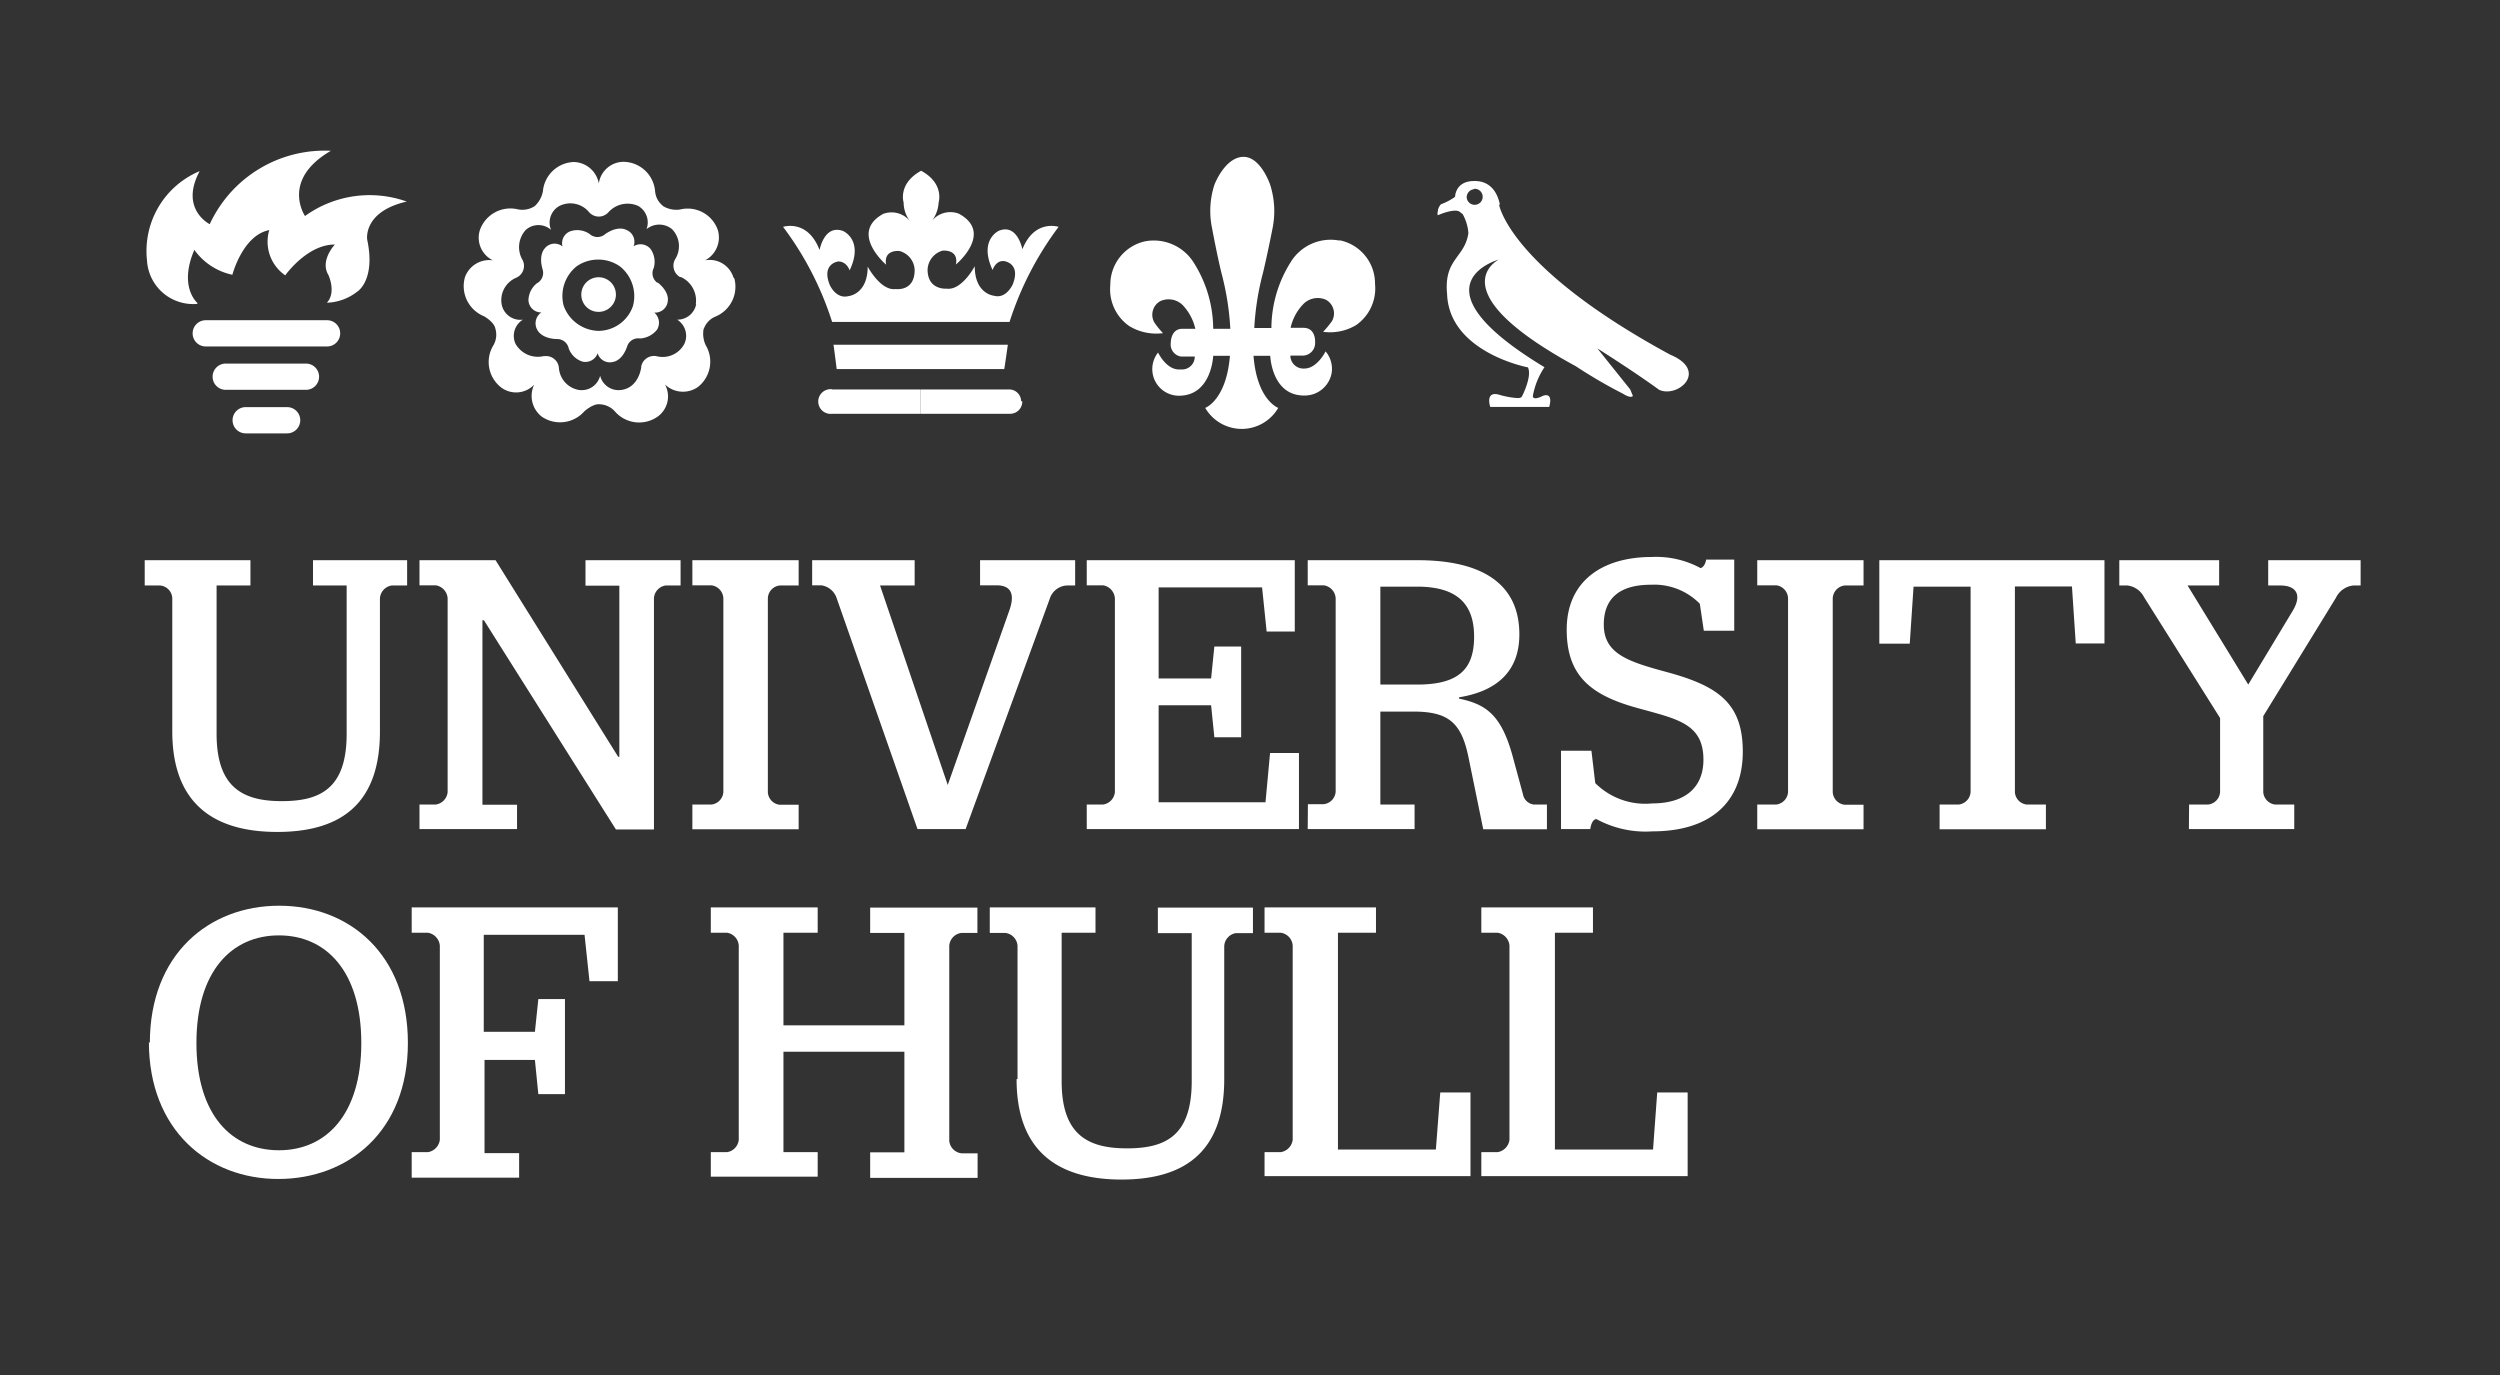 <svg xmlns="http://www.w3.org/2000/svg" viewBox="0 0 131.47 72.32">
    <rect x="0" y="0" width="131.47" height="72.32" fill="#333333" stroke="none"/>
    <title>university_of_hull_text</title>
    <g id="Layer_2" data-name="Layer 2">
        <g id="Layer_1-2" data-name="Layer 1">
            <path fill="#fff" d="M53,18.13s-.18,1.28-.19,1.28H44s-.16-1.28-.17-1.28H53m.77-5s-.25-1.38-1.23-1c0,0-1.09.47-.34,2.07,0,0,.15-.51.6-.47,0,0,.9.1.46,1.22,0,0-.34.79-1,.6,0,0-1-.09-1-1.55,0,0-.68,1.29-1.48,1.18,0,0-1,.09-1-1a1.08,1.08,0,0,1,.79-1s.86-.09.7.73c0,0,2-1.66.16-2.67a1.25,1.25,0,0,0-1.45.41,1.76,1.76,0,0,0,.38-1s.32-1-.92-1.67h0c-1.24.68-.92,1.67-.92,1.67a1.63,1.63,0,0,0,.35,1,1.25,1.25,0,0,0-1.43-.4c-1.8,1,.16,2.67.16,2.67-.15-.82.7-.72.7-.72a1.07,1.07,0,0,1,.8,1c0,1.15-1,1-1,1-.79.11-1.47-1.18-1.47-1.18,0,1.46-1,1.55-1,1.55-.68.18-1-.6-1-.6-.44-1.11.45-1.22.45-1.22.46,0,.6.47.6.47.76-1.6-.34-2.07-.34-2.07-1-.37-1.24,1-1.24,1-.63-1.65-1.92-1.22-1.92-1.22a16.76,16.76,0,0,1,2.58,5h9.33a16.88,16.88,0,0,1,2.58-5s-1.29-.43-1.92,1.22m-10,7.33h4.65v1.28H43.76a.65.65,0,1,1,0-1.29m10,.64a.64.64,0,0,1-.63.65H48.41V20.48h4.64a.63.63,0,0,1,.65.61v0" />
            <path fill="#fff" d="M10.82,18.22a.69.69,0,1,1,0-1.38H17.2a.69.69,0,0,1,0,1.38H10.82m1,2.28h4.27a.69.69,0,0,0,0-1.38H11.87a.69.69,0,0,0,0,1.38m1.05,2.29H15.1a.69.69,0,0,0,0-1.38H12.92a.69.69,0,0,0,0,1.38m-2.54-6.86s-1-.83-.16-2.79a3.3,3.3,0,0,0,2,1.31s.54-2.08,1.94-2.35A2.15,2.15,0,0,0,15,14.48s1.15-1.63,2.61-1.62c0,0-.8.84-.34,1.6,0,0,.43.91-.08,1.46a2.74,2.74,0,0,0,1.58-.57s1-.58.54-2.75c0,0-.24-1.47,2.08-2a5.81,5.81,0,0,0-5.35.76s-1.29-1.89,1.36-3.43a6.65,6.65,0,0,0-6.37,3.86S9.43,11,10.5,9a4.55,4.55,0,0,0-2.77,4.69,2.43,2.43,0,0,0,2.65,2.29" />
            <path fill="#fff" d="M34.58,14.88a.62.62,0,0,1-.2-.79,1.18,1.18,0,0,0-.17-1,.69.69,0,0,0-.89-.14l0,0a.67.67,0,0,0-.41-.87h0s-.4-.23-1.07.22A.62.62,0,0,1,31,12.3a1.14,1.14,0,0,0-1-.14.67.67,0,0,0-.42.8l0,0a.66.66,0,0,0-.93.1h0s-.34.32-.12,1.09a.62.62,0,0,1-.3.75,1.18,1.18,0,0,0-.44.89.67.67,0,0,0,.63.64h.05a.69.69,0,0,0-.2.94s.2.43,1,.46a.62.62,0,0,1,.64.5,1.15,1.15,0,0,0,.7.68.68.68,0,0,0,.81-.41v-.05a.67.67,0,0,0,.83.48s.47-.05.73-.81a.61.61,0,0,1,.68-.42,1.24,1.24,0,0,0,.89-.46.7.7,0,0,0-.14-.9h0a.67.67,0,0,0,.71-.64s.09-.45-.54-.95m-1.29,1.23a1.93,1.93,0,0,1-1.83,1.32h0a2,2,0,0,1-1.82-1.33h0A2,2,0,0,1,30.33,14h0a2,2,0,0,1,2.26,0h0a2,2,0,0,1,.68,2.15l.85.27Zm-2.72-.58a.91.91,0,1,1,.91.9h0a.9.9,0,0,1-.91-.9m8-.91a1.31,1.31,0,0,0-1.49-.9,1.36,1.36,0,0,0,.67-1.59,1.68,1.68,0,0,0-2-1.08,1.37,1.37,0,0,1-.88-.18l-.21.29.22-.29a1.09,1.09,0,0,1-.43-.79,1.69,1.69,0,0,0-1.64-1.54,1.32,1.32,0,0,0-1.32,1.14,1.37,1.37,0,0,0-1.3-1.13,1.69,1.69,0,0,0-1.64,1.54,1.41,1.41,0,0,1-.43.78h0a1.19,1.19,0,0,1-.88.17,1.7,1.7,0,0,0-2,1.08,1.32,1.32,0,0,0,.68,1.6,1.36,1.36,0,0,0-1.47.89,1.71,1.71,0,0,0,1,2.05s.53.29.6.65h0a1.11,1.11,0,0,1-.11.89,1.69,1.69,0,0,0,.42,2.21,1.31,1.31,0,0,0,1.73-.15,1.38,1.38,0,0,0,.4,1.68,1.7,1.7,0,0,0,2.24-.28s.45-.41.8-.37h0a1.13,1.13,0,0,1,.81.38,1.69,1.69,0,0,0,2.23.28,1.31,1.31,0,0,0,.4-1.7,1.37,1.37,0,0,0,1.72.14,1.69,1.69,0,0,0,.42-2.21A1.44,1.44,0,0,1,37,17.3l-.4-.13.41.13a1.09,1.09,0,0,1,.61-.65,1.7,1.7,0,0,0,1-2M36.61,16a1,1,0,0,1-1,.81h0a1,1,0,0,1,.38,1.27,1.29,1.29,0,0,1-1.47.65.69.69,0,0,0-.8.54.11.11,0,0,1,0,.05s-.12,1.08-1.07,1.19a1,1,0,0,1-1.09-.75h0a1,1,0,0,1-1.1.75,1.27,1.27,0,0,1-1.07-1.19.68.68,0,0,0-.76-.59h-.05a1.35,1.35,0,0,1-1.47-.65,1,1,0,0,1,.39-1.27h0A1,1,0,0,1,26.38,16a1.28,1.28,0,0,1,.78-1.4.68.68,0,0,0,.33-.91l0,0a1.34,1.34,0,0,1,.16-1.6,1,1,0,0,1,1.33,0h0a1,1,0,0,1,.44-1.26,1.28,1.28,0,0,1,1.57.34.68.68,0,0,0,1,0l0,0a1.35,1.35,0,0,1,1.57-.34A1,1,0,0,1,34,12.05h0a1.06,1.06,0,0,1,1.34,0,1.28,1.28,0,0,1,.16,1.59.69.69,0,0,0,.26.93l.05,0A1.36,1.36,0,0,1,36.59,16" />
            <path fill="#fff" d="M78.88,10.77c-.24-1.16-1-1.26-1.36-1.25v.41a.42.42,0,0,1,.45.39.42.42,0,0,1-.84.06v0a.43.43,0,0,1,.39-.43V9.52c-1,0-1,.83-1,.83a3.07,3.07,0,0,1-.74.39.61.61,0,0,0-.17.39.31.31,0,0,0,0,.19c.93-.39,1.14-.19,1.14-.19l.17.13a2.43,2.43,0,0,1,.3,1c-.19,1.31-1.3,1.34-1.12,3.21.12,3.07,4.25,3.85,4.25,3.85.23.46-.29,1.48-.29,1.48-.06.16-.19.16-.71.08-.27-.05-.44-.1-.44-.1-.85-.29-.54.62-.54.62h3.1c.23-.84-.34-.58-.34-.58-.56.28-.52,0-.52,0a4,4,0,0,1,.61-1.51c-7.18-4.34-2.4-5.66-2.4-5.66s-3.28,1.62,4.05,5.61a25.65,25.65,0,0,0,2.49,1.45c.42.27.51.11.51.11s-.14-.34-.14-.34L84,18.32c2.25,1.43,3.25,2.18,3.25,2.18,1,.45,2.62-1,.58-1.85-8.5-4.61-9-7.9-9-7.9" />
            <path fill="#fff" d="M70.43,12.65a2.46,2.46,0,0,0-2.57,1.16,6.55,6.55,0,0,0-1,3.44h-.9a14.34,14.34,0,0,1,.46-2.91s.22-.9.51-2.38a4.56,4.56,0,0,0-.14-2.26s-.51-1.51-1.45-1.45S63.87,9.7,63.87,9.7A4.44,4.44,0,0,0,63.74,12c.28,1.5.5,2.38.5,2.38a14.34,14.34,0,0,1,.46,2.91h-.9a6.55,6.55,0,0,0-1-3.44,2.48,2.48,0,0,0-2.58-1.16,2.33,2.33,0,0,0-1.83,2.29,2.35,2.35,0,0,0,1,2.17,2.74,2.74,0,0,0,1.77.37,4.1,4.1,0,0,1-.46-.57.82.82,0,0,1,.31-1.11,1.05,1.05,0,0,1,1.2.22,2.67,2.67,0,0,1,.65,1.23h-.68c-.62,0-.61.73-.61.73a.64.64,0,0,0,.54.73h.72a.67.67,0,0,1-.67.68H62c-.68,0-1.1-.89-1.1-.89A1.4,1.4,0,0,0,62,20.81c1.72,0,1.8-2.1,1.8-2.1h.88c-.19,2.34-1.3,2.74-1.3,2.74a2.22,2.22,0,0,0,3.84,0s-1.12-.4-1.3-2.74h.88s.07,2.1,1.79,2.09a1.44,1.44,0,0,0,1.43-1.14,1.41,1.41,0,0,0-.31-1.18s-.44.89-1.1.9a.69.69,0,0,1-.75-.61V18.7h.68a.66.66,0,0,0,.62-.67s0,0,0-.07,0-.72-.61-.72h-.68A2.6,2.6,0,0,1,68.53,16a1.06,1.06,0,0,1,1.21-.23.82.82,0,0,1,.31,1.11,5.08,5.08,0,0,1-.47.57,2.68,2.68,0,0,0,1.73-.35,2.35,2.35,0,0,0,1-2.17,2.32,2.32,0,0,0-1.84-2.29" />
            <path fill="#fff" d="M9.06,38.47v-7a.7.7,0,0,0-.64-.68H7.61V29.46h5.56v1.33H11.39v7.8c0,2.83,1.39,3.54,3.43,3.54s3.41-.68,3.41-3.54v-7.8H16.46V29.46h4.95v1.33H20.6a.73.73,0,0,0-.62.68v7c0,3.6-1.84,5.28-5.4,5.28s-5.52-1.69-5.52-5.29" />
            <path fill="#fff" d="M22.06,42.31h.85a.73.73,0,0,0,.63-.65V31.46a.74.74,0,0,0-.63-.68h-.85V29.46h4L32.51,39.8h.06v-9H30.79V29.46h5v1.33H35a.72.72,0,0,0-.61.68V43.62h-2l-6.94-11h-.08v9.7h1.82V43.6H22.06Z" />
            <path fill="#fff" d="M36.41,42.31h1a.71.71,0,0,0,.63-.65V31.46a.72.72,0,0,0-.63-.68h-1V29.46H42v1.33H41a.7.7,0,0,0-.62.68v10.2a.7.7,0,0,0,.62.65h1v1.29H36.41Z" />
            <path fill="#fff" d="M44,31.46a1,1,0,0,0-.81-.68h-.48V29.46h5.39v1.33H46.28l3.56,10.49h0l3.24-9.18c.3-.85.1-1.32-.68-1.32h-.86V29.46h5v1.33h-.45a1,1,0,0,0-.89.71L50.78,43.6H48.25Z" />
            <path fill="#fff" d="M57.15,42.31H58a.73.73,0,0,0,.63-.65V31.46a.74.74,0,0,0-.63-.68h-.85V29.46H68.09v3.75H66.61l-.24-2.32H60.93v4.79h2.76L63.86,34h1.41v4.77H63.86l-.17-1.68H60.93v5.1h5.62l.24-2.59h1.52v4H57.15Z" />
            <path fill="#fff" d="M74.52,36c2.18,0,3-.8,3-2.52s-.89-2.63-3-2.63H72.59V36Zm-5.74,6.29h.83a.71.71,0,0,0,.63-.65V31.46a.73.73,0,0,0-.63-.68h-.84V29.46h5.78c3.23,0,5.35,1.13,5.35,3.9,0,2-1.25,3-3.17,3.31v.07c1.44.3,2.25.87,2.85,3.15l.51,1.88a.66.66,0,0,0,.58.54h.68v1.3H78l-.78-3.81c-.38-1.84-1.09-2.38-2.91-2.38H72.59v4.89h1.8V43.6H68.77Z" />
            <path fill="#fff" d="M83.94,43.08c-.15,0-.27.22-.31.52H82.09V39.48h1.6l.2,1.7a3.72,3.72,0,0,0,3,1.07c1.62,0,2.69-.75,2.69-2.3,0-1.92-1.41-2.14-3.48-2.72-2.48-.68-3.71-1.72-3.71-4.12,0-2.55,1.87-3.82,4.48-3.82a4.91,4.91,0,0,1,2.55.58c.14,0,.28-.24.3-.44h1.48v3.74H89.6l-.21-1.42a3.36,3.36,0,0,0-2.57-1c-1.47,0-2.48.57-2.48,2.1s1.29,1.94,3.23,2.47c2.72.73,4.08,1.6,4.08,4.21S90,43.72,86.89,43.72a5.41,5.41,0,0,1-3-.68" />
            <path fill="#fff" d="M92.41,42.31h1a.71.71,0,0,0,.62-.65V31.46a.71.71,0,0,0-.62-.68h-1V29.46H98v1.33H97a.71.71,0,0,0-.62.68v10.2a.71.71,0,0,0,.62.65h1v1.29H92.41Z" />
            <path fill="#fff" d="M102,42.31h1a.71.71,0,0,0,.63-.65V30.85h-3l-.2,3H98.83V29.46h11.84v4.38h-1.51l-.2-3h-3V41.67a.7.7,0,0,0,.63.64h1v1.3H102Z" />
            <path fill="#fff" d="M115.12,42.31h1a.71.71,0,0,0,.63-.65v-3.9l-4-6.36a1.13,1.13,0,0,0-.87-.61h-.43V29.46h5.25v1.33h-1.66L118.23,36h0l2.34-3.88c.51-.85.17-1.33-.64-1.33h-.65V29.46h4.86v1.33h-.39a1.15,1.15,0,0,0-.91.65l-3.82,6.22v4a.71.71,0,0,0,.63.65h1V43.6h-5.54Z" />
            <path fill="#fff" d="M19,54.85c0-3.76-1.84-5.66-4.33-5.66s-4.34,1.89-4.34,5.66,1.84,5.64,4.34,5.64S19,58.59,19,54.85m-11.12,0c0-4.67,3.11-7.22,6.8-7.22s6.77,2.55,6.77,7.22S18.29,62,14.63,62s-6.8-2.55-6.8-7.21" />
            <path fill="#fff" d="M21.65,60.59h.85a.75.75,0,0,0,.63-.65V49.73a.75.75,0,0,0-.63-.68h-.85V47.72H32.49V51.6H31l-.26-2.44h-5.3v5.1h2.69l.18-1.72h1.4v5h-1.4l-.18-1.8H25.48v4.9H27.3v1.29H21.65Z" />
            <path fill="#fff" d="M37.38,60.59h.85a.73.73,0,0,0,.62-.65V49.73a.73.73,0,0,0-.62-.68h-.85V47.72H43v1.33H41.2v4.87h6.36V49.06h-1.8V47.73H51.4v1.33h-.84a.73.73,0,0,0-.64.68V60a.73.73,0,0,0,.64.65h.85v1.29H45.76V60.6h1.8V55.31H41.2v5.28H43v1.29H37.38Z" />
            <path fill="#fff" d="M53.51,56.74v-7a.73.73,0,0,0-.65-.68h-.81V47.72h5.56v1.33H55.83v7.81c0,2.83,1.39,3.53,3.44,3.53s3.4-.68,3.4-3.53V49.07H60.89V47.73h5v1.34H65a.73.73,0,0,0-.62.68v7c0,3.6-1.84,5.28-5.4,5.28s-5.52-1.68-5.52-5.28" />
            <path fill="#fff" d="M66.5,60.59h.85a.75.75,0,0,0,.63-.65V49.73a.73.73,0,0,0-.63-.68H66.5V47.72h5.86v1.33h-2v11.4h5.15l.23-3h1.59v4.4H66.5Z" />
            <path fill="#fff" d="M77.9,60.59h.85a.75.75,0,0,0,.63-.65V49.73a.74.74,0,0,0-.63-.68H77.9V47.72h5.87v1.33h-2v11.4h5.16l.22-3h1.6v4.4H77.9Z" />
            <rect fill="none" width="131.47" height="72.32" />
        </g>
    </g>
</svg>